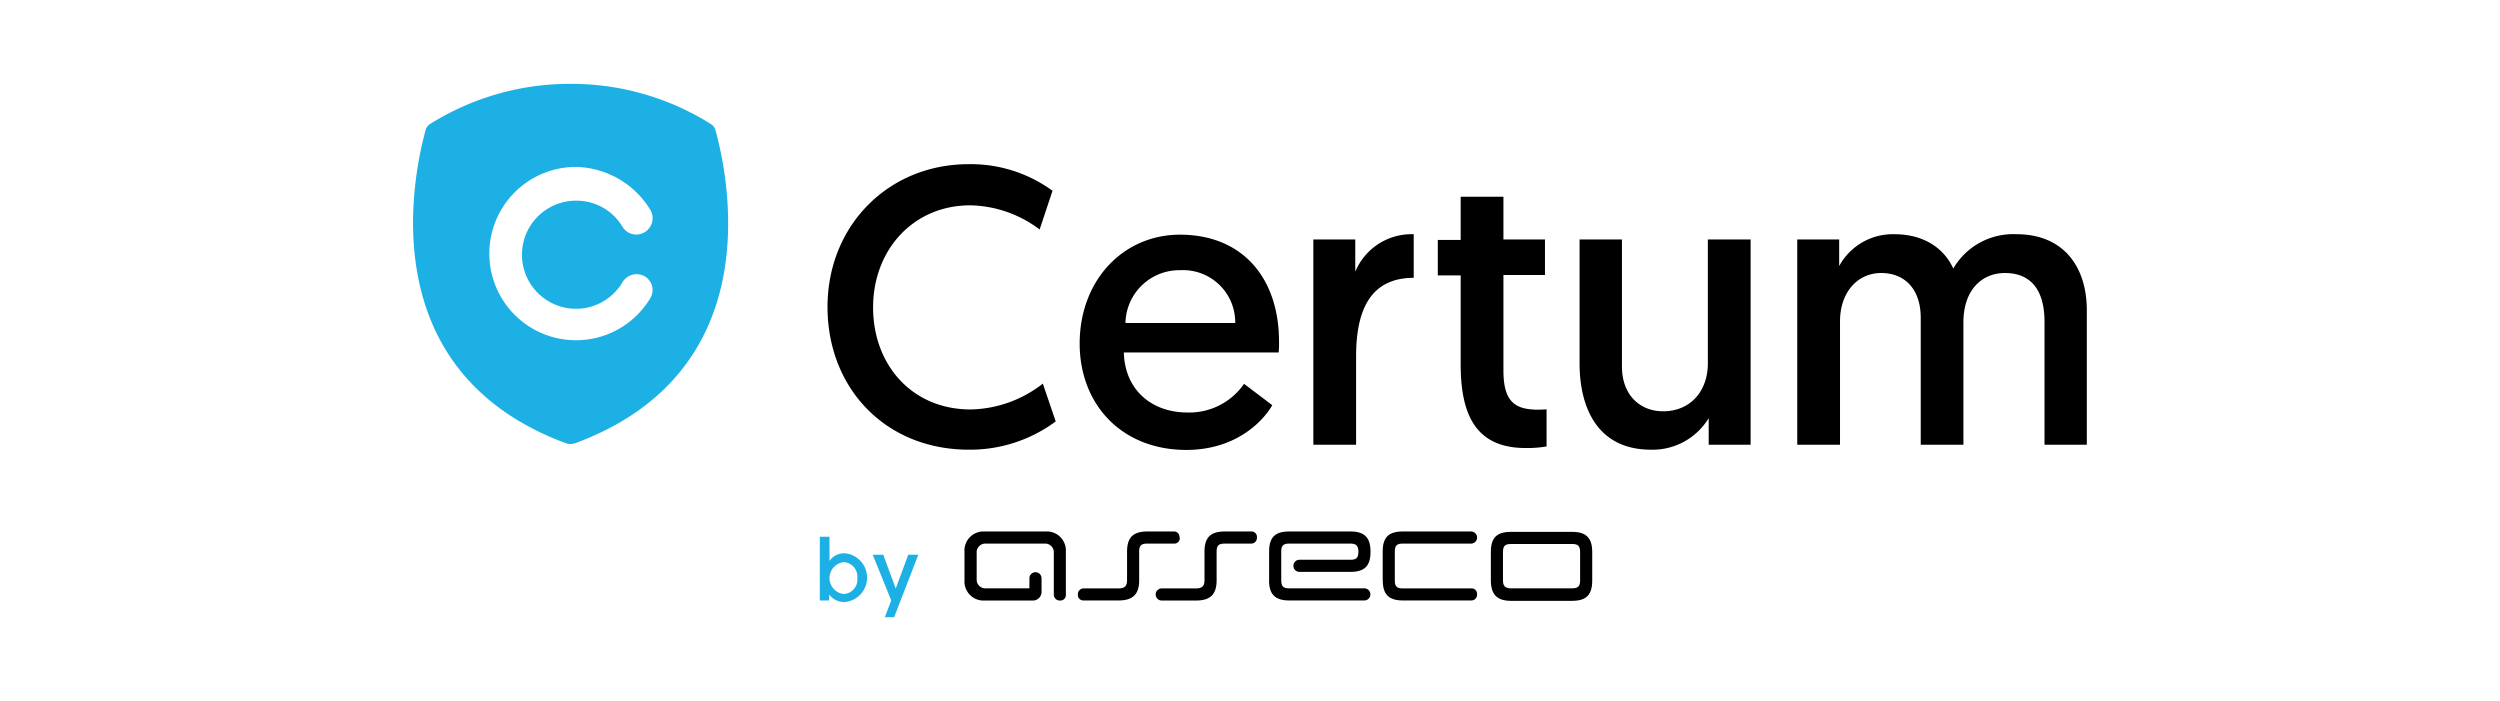 <svg id="图层_1" data-name="图层 1" xmlns="http://www.w3.org/2000/svg" viewBox="0 0 328 92"><defs><style>.cls-1{fill:none;}.cls-2{fill:#1db0e5;}</style></defs><title>CA-LOGO</title><rect class="cls-1" width="328" height="92"/><path id="_复合路径_" data-name="&lt;复合路径&gt;" class="cls-2" d="M56.39,16.29a1.35,1.35,0,0,0-.53.69C53.85,24.33,49.3,49,74.38,58.2a1.17,1.17,0,0,0,.42.05h.11c.16,0,.26-.05.42-.05C100.47,49,95.87,24.33,93.85,17a1.35,1.35,0,0,0-.53-.69A34.39,34.39,0,0,0,74.86,11h0A34.53,34.53,0,0,0,56.39,16.29ZM85.28,27.46a2.15,2.15,0,0,1-.69,3,2.12,2.12,0,0,1-2.91-.69,7,7,0,0,0-6.08-3.44A7.09,7.09,0,1,0,81.69,37a2.15,2.15,0,0,1,2.91-.74,2.09,2.09,0,0,1,.69,2.91A11.37,11.37,0,1,1,75.6,21.9,11.73,11.73,0,0,1,85.28,27.46Z"/><path d="M138.51,55.29A18.87,18.87,0,0,1,127.14,59c-11,0-18.57-8.1-18.57-18.73s7.94-18.73,18.52-18.73a18.18,18.18,0,0,1,11,3.49l-1.69,5.08a15.53,15.53,0,0,0-9.1-3.17c-7.51,0-12.75,5.87-12.75,13.39s5.08,13.39,12.8,13.39a15.81,15.81,0,0,0,9.47-3.39Z"/><path d="M154.81,30.79c8.15,0,13,5.61,13,14.07a11.51,11.51,0,0,1-.05,1.38H147.45c.11,4.81,3.54,7.88,8.36,7.88a8.73,8.73,0,0,0,7.41-3.76l3.7,2.8c-1.27,2.22-4.87,5.87-11.27,5.87-8.41,0-14-5.87-14-14C141.69,36.66,147.45,30.79,154.81,30.79Zm7.25,11.59a6.84,6.84,0,0,0-7.2-6.93,7.07,7.07,0,0,0-7.2,6.93Z"/><path d="M185.49,36.45c-5.87,0-7.57,4.5-7.57,10.32V58.35h-5.61V31.42h5.5v4.23a8,8,0,0,1,7.67-4.92v5.71Z"/><path d="M191.69,25.81h5.56v5.61h5.45v4.66h-5.45V48.62c0,4.18,1.59,5.13,4.6,5.13.48,0,1.06-.05,1.06-.05v4.87a14.75,14.75,0,0,1-2.75.21c-6.56,0-8.52-4.39-8.52-11V36.13h-3V31.48h3V25.81Z"/><path d="M207.24,47.67V31.42h5.56V48.09c0,3.7,2.33,5.87,5.4,5.87,3.54,0,5.87-2.59,5.87-6.3V31.42h5.61V58.35h-5.5V54.86A8.61,8.61,0,0,1,216.61,59C209.62,59,207.24,53.54,207.24,47.67Z"/><path d="M273.8,58.35h-5.56V42.22c0-4.18-1.8-6.4-5.19-6.4-3.12,0-5.45,2.33-5.45,6.46V58.35H252V41.69c0-3.65-2-5.87-5.19-5.87-3.07,0-5.4,2.49-5.4,6.35V58.35h-5.61V31.42h5.5v3.49a8,8,0,0,1,7.25-4.18c3.76,0,6.46,1.75,7.72,4.5a9.1,9.1,0,0,1,8.31-4.5c6.08,0,9.21,4.18,9.21,10V58.35Z"/><path class="cls-2" d="M107.56,70.42h1.27v3.17a2.31,2.31,0,0,1,2-1,3.21,3.21,0,0,1-.05,6.4,2.45,2.45,0,0,1-2-1v.79h-1.22Zm3.07,7.51a1.87,1.87,0,0,0,1.85-2.06,1.91,1.91,0,0,0-1.8-2.12,2.11,2.11,0,0,0-.05,4.18Z"/><path class="cls-2" d="M116.08,81l.85-2.22-2.43-6h1.38l1.64,4.44,1.64-4.44h1.32l-3.17,8.2h-1.22Z"/><g id="_编组_" data-name="&lt;编组&gt;"><path id="_路径_" data-name="&lt;路径&gt;" d="M164.91,70.52a.72.72,0,0,0-.79-.79h-3.44c-1.85,0-2.65.79-2.65,2.65v3.76c0,.74-.32,1.06-1.11,1.06h-4.5a.79.79,0,0,0,0,1.59h4.5c1.85,0,2.7-.79,2.7-2.65V72.38c0-.79.26-1.06,1.06-1.06h3.44a.75.75,0,0,0,.79-.79Z"/><path id="_路径_2" data-name="&lt;路径&gt;" d="M137.19,69.73h-8a2.5,2.5,0,0,0-2.65,2.65v3.76a2.5,2.5,0,0,0,2.65,2.65h6.4a1.14,1.14,0,0,0,1.06-1.06V75.87a.79.79,0,0,0-1.59,0v1.32H129.2a1.14,1.14,0,0,1-1.06-1.06V72.38a1.14,1.14,0,0,1,1.06-1.06h8a1.14,1.14,0,0,1,1.06,1.06V78a.78.78,0,0,0,.79.79.72.72,0,0,0,.79-.79V72.38a2.5,2.5,0,0,0-2.65-2.65Z"/><path id="_路径_3" data-name="&lt;路径&gt;" d="M166.5,76.13c0,1.85.79,2.65,2.65,2.65H179a.79.79,0,1,0,0-1.59h-9.84c-.79,0-1.06-.26-1.06-1.06V72.38c0-.79.26-1.06,1.06-1.06h8c.74,0,1.06.26,1.06,1.06s-.26,1.06-1.06,1.06h-6.67a.79.79,0,1,0,0,1.59h6.67c1.9,0,2.65-.79,2.65-2.65s-.79-2.65-2.65-2.65h-8c-1.9,0-2.65.79-2.65,2.65v3.76Z"/><path id="_路径_4" data-name="&lt;路径&gt;" d="M181.42,76.13c0,1.85.79,2.65,2.65,2.65H193a.75.75,0,0,0,.79-.79.72.72,0,0,0-.79-.79h-8.94c-.79,0-1.06-.26-1.06-1.06V72.38c0-.79.26-1.06,1.06-1.06H193a.79.79,0,0,0,0-1.59h-8.94c-1.9,0-2.65.79-2.65,2.65v3.76Z"/><path id="_复合路径_2" data-name="&lt;复合路径&gt;" d="M195.6,76.13c0,1.85.79,2.7,2.65,2.7h8c1.9,0,2.65-.79,2.65-2.7v-3.7c0-1.85-.79-2.65-2.65-2.65h-8c-1.9,0-2.65.79-2.65,2.65v3.7Zm2.65,1.06c-.79,0-1.06-.32-1.06-1.06v-3.7c0-.79.26-1.06,1.06-1.06h8c.79,0,1.06.26,1.06,1.06v3.7c0,.79-.26,1.06-1.06,1.06Z"/><path id="_路径_5" data-name="&lt;路径&gt;" d="M154.75,70.52a.72.72,0,0,0-.79-.79h-3.44c-1.85,0-2.65.79-2.65,2.65v3.76c0,.74-.32,1.06-1.11,1.06h-4.55a.75.75,0,0,0-.79.79.72.72,0,0,0,.79.79h4.55c1.85,0,2.7-.79,2.7-2.65V72.38c0-.79.26-1.06,1.06-1.06H154a.72.72,0,0,0,.79-.79Z"/></g></svg>